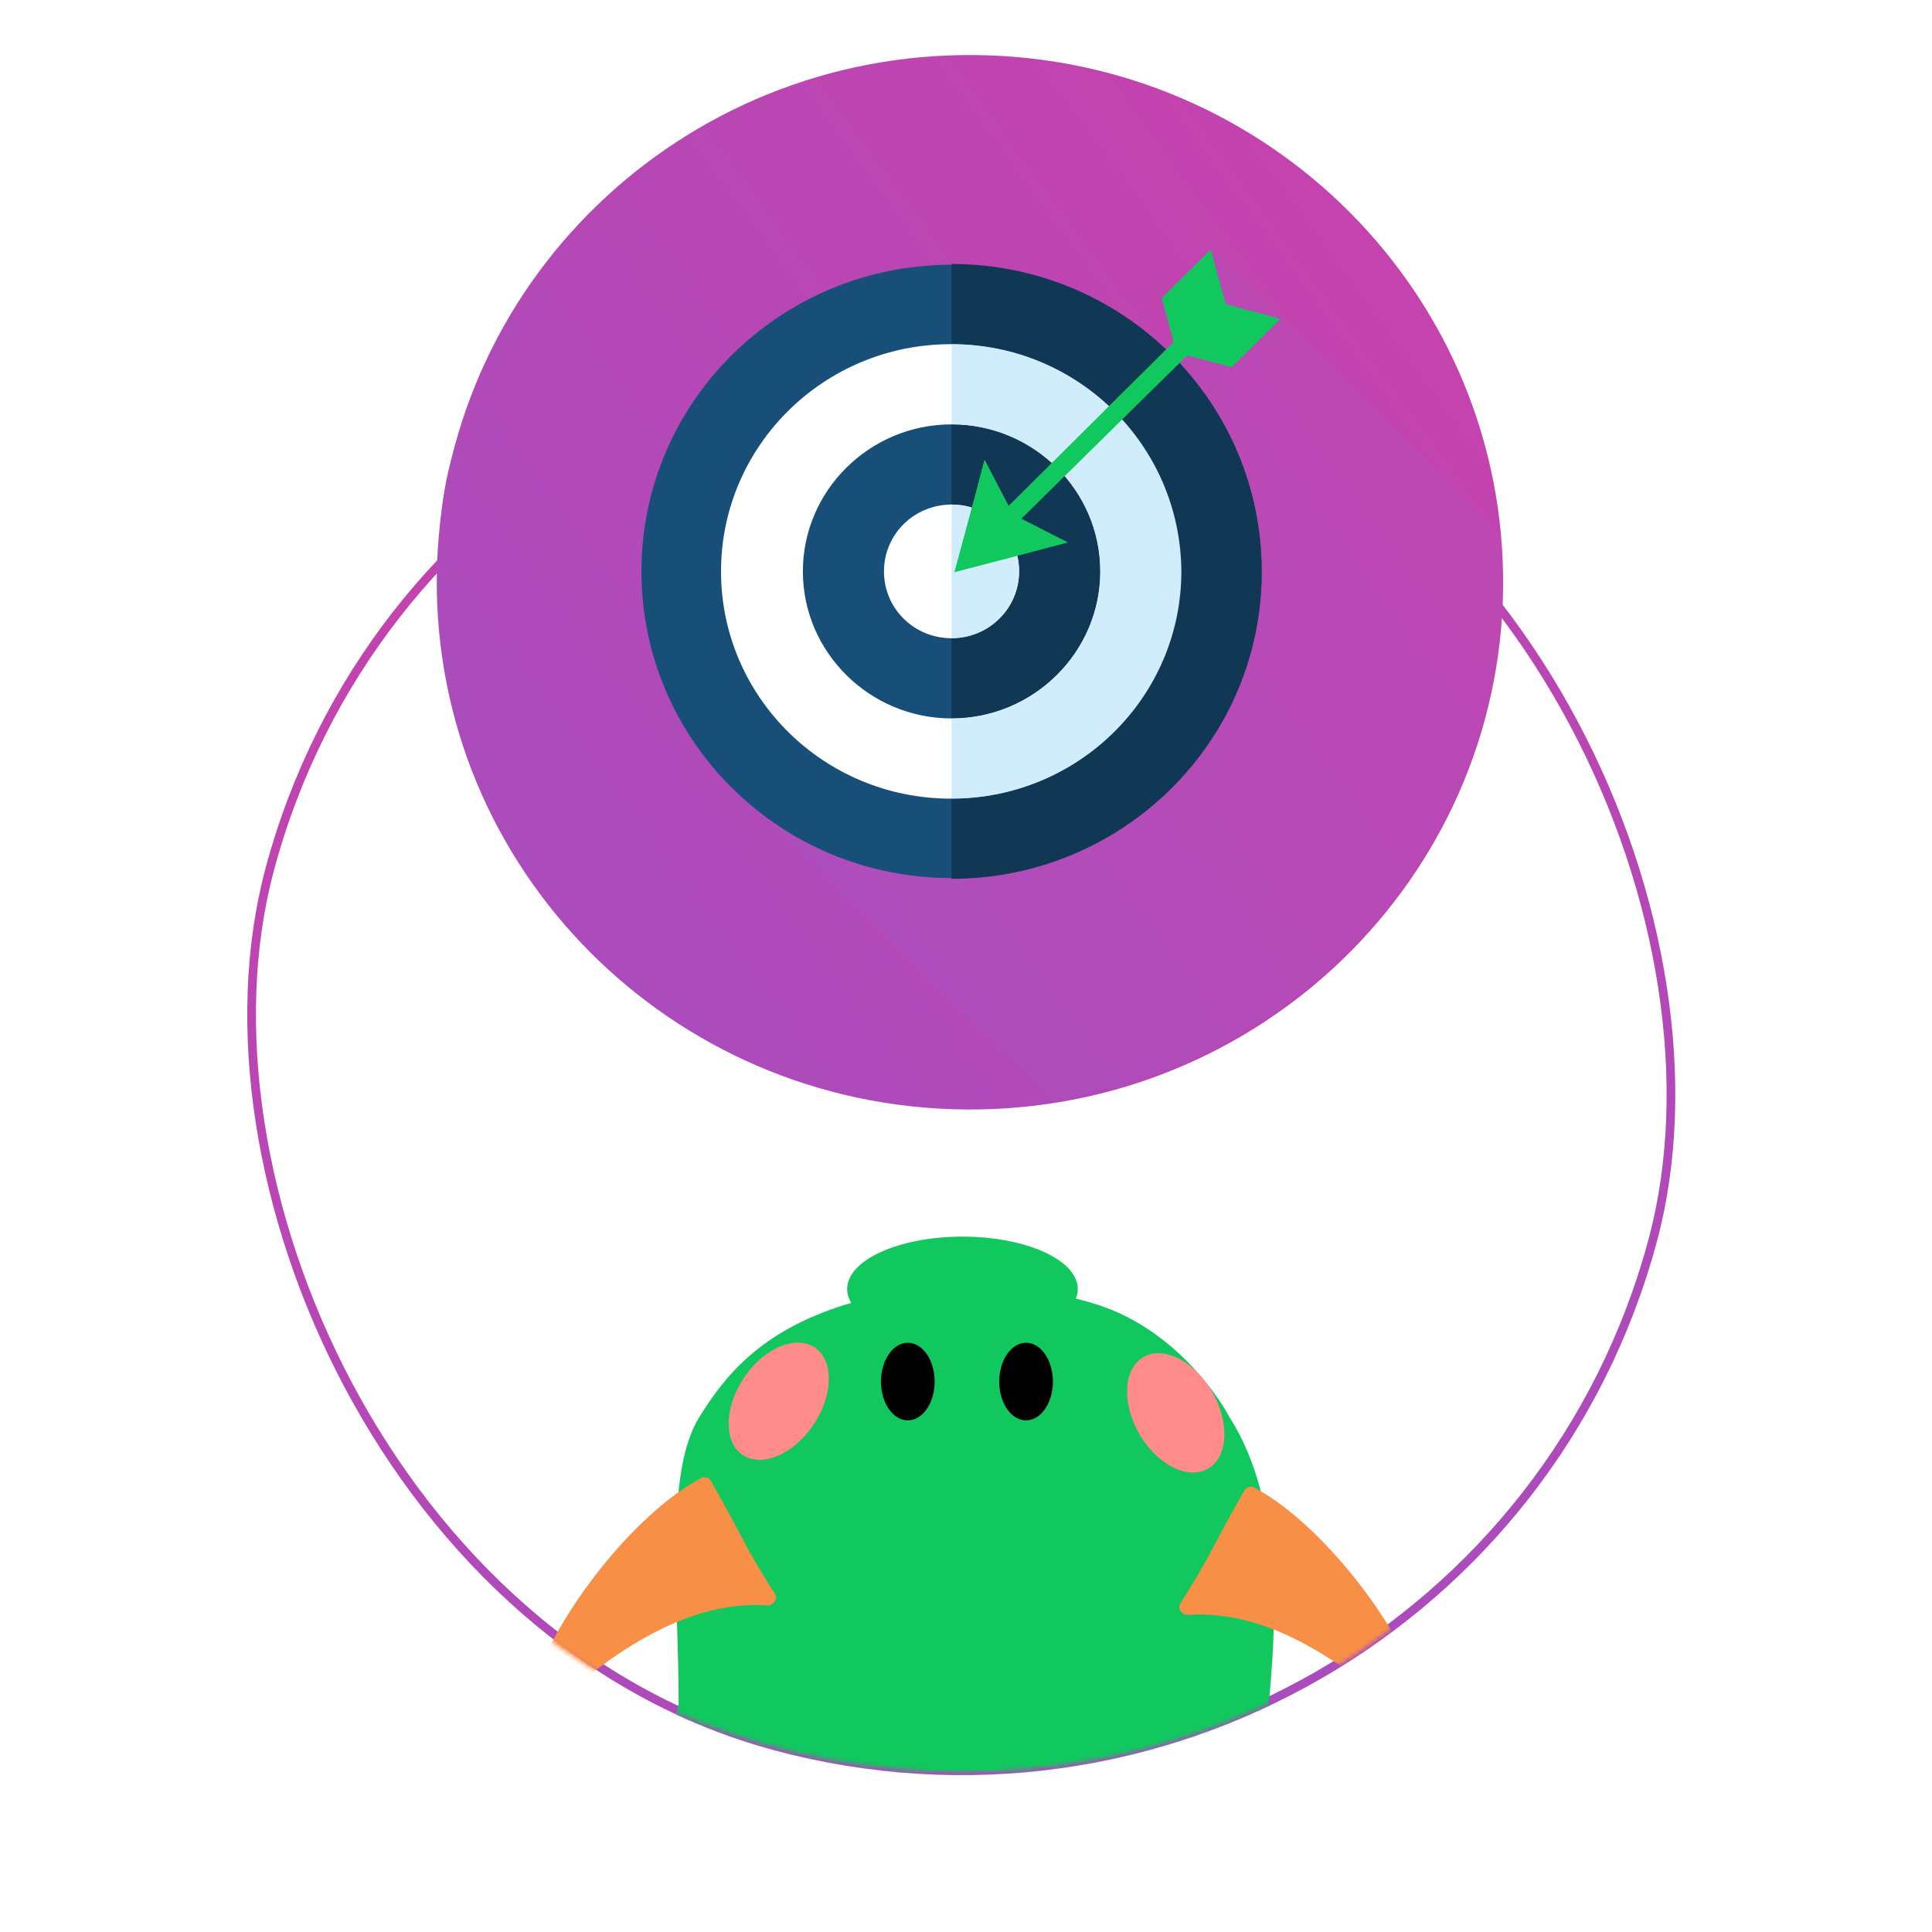 <svg width="445" height="445" viewBox="0 0 445 445" fill="none" xmlns="http://www.w3.org/2000/svg">
<g filter="url(#filter0_b_10770_2004)">
<rect x="338.019" y="444.889" width="329.809" height="329.809" rx="164.905" transform="rotate(-165 338.019 444.889)" stroke="url(#paint0_linear_10770_2004)" stroke-width="2"/>
</g>
<rect x="287.503" y="268.816" width="219.486" height="219.486" rx="109.743" transform="rotate(-165 287.503 268.816)" fill="url(#paint1_linear_10770_2004)"/>
<mask id="mask0_10770_2004" style="mask-type:alpha" maskUnits="userSpaceOnUse" x="67" y="122" width="310" height="287">
<ellipse rx="154.535" ry="143.067" transform="matrix(-1 0 0 1 221.686 265.09)" fill="#F3E9FF"/>
</mask>
<g mask="url(#mask0_10770_2004)">
<path d="M292.502 392.552C307.897 402.823 305.749 412.851 299.249 418.299C292.272 423.386 279.256 423.209 287.222 433.421C301.755 452.864 299.002 472.574 297.245 479.868C295.488 487.161 293.346 520.883 225.694 521.964C158.042 523.044 151.636 483.414 151.261 479.868C149.036 458.838 149.054 425.72 149.054 425.72L156.316 392.375C156.316 367.656 153.048 339.378 161.037 326.463C166.793 317.157 174.961 306.732 194.301 300.632C209.384 295.874 234.433 294.458 253.146 300.632C269.701 306.094 280.002 320.407 283.211 326.463C296.188 346.642 293.671 377.098 292.262 392.069C292.244 392.262 292.34 392.445 292.502 392.552Z" fill="#10C85D"/>
<path d="M324.162 396.013C311.248 384.403 293.148 370.616 273.716 371.952C272.234 372.053 271.113 370.486 271.877 369.286C273.889 366.125 276.981 361.118 279.183 356.872C281.493 352.418 285.068 346.026 286.63 343.252C287.062 342.486 288.056 342.188 288.862 342.617C306.404 351.955 326.104 379.669 328.452 394.407C328.839 396.838 326.053 397.713 324.162 396.013Z" fill="#F78F46"/>
<path d="M68.584 393.604C46.425 413.213 69.276 442.113 89.24 452.795C110.477 464.158 143.495 470.764 144.682 476.527C144.69 476.579 144.698 476.629 144.706 476.677C144.574 475.312 143.626 466.374 143.499 465.068C131.134 454.999 130.213 441.218 121.721 416.979C112.073 389.44 84.581 379.447 68.584 393.604Z" fill="#10C85D"/>
<ellipse rx="9.715" ry="14.839" transform="matrix(-0.905 0.425 0.469 0.883 270.807 325.43)" fill="#FF8B8B"/>
<ellipse rx="9.686" ry="14.887" transform="matrix(-0.879 -0.477 -0.523 0.852 179.365 322.745)" fill="#FF8B8B"/>
<ellipse cx="236.334" cy="318.218" rx="6.185" ry="8.937" fill="black"/>
<ellipse cx="209.098" cy="318.218" rx="6.185" ry="8.937" fill="black"/>
<ellipse cx="299.059" cy="401.534" rx="4.978" ry="2.147" fill="#D9E6FF"/>
<path d="M126.199 393.841C139.114 382.231 157.214 368.444 176.646 369.78C178.128 369.882 179.248 368.314 178.485 367.114C176.473 363.953 173.381 358.946 171.178 354.7C168.869 350.246 165.293 343.855 163.732 341.08C163.3 340.314 162.305 340.016 161.499 340.445C143.958 349.783 124.258 377.497 121.91 392.235C121.522 394.666 124.309 395.541 126.199 393.841Z" fill="#F78F46"/>
</g>
<ellipse cx="221.686" cy="296.905" rx="26.559" ry="12.072" fill="#10C85D"/>
<path d="M346.211 135.323C346.874 68.257 292.432 13.348 224.611 12.681C156.79 12.013 101.273 65.84 100.61 132.906C99.948 199.972 154.39 254.881 222.21 255.548C290.031 256.216 345.548 202.389 346.211 135.323Z" fill="url(#paint2_linear_10770_2004)"/>
<g style="mix-blend-mode:multiply" opacity="0.1">
<path d="M278.843 57.729V57.558L267.601 68.675L270.368 78.766L268.639 80.476C255.84 68.333 238.371 60.807 219.173 60.807C179.738 60.807 147.741 92.448 147.741 131.444C147.741 154.534 158.81 174.887 176.106 187.885L242.176 253.22C300.982 244.497 346.124 194.384 346.124 133.668C346.124 130.076 345.951 126.484 345.605 123.064L279.189 57.387L278.843 57.729Z" fill="#8F70D8"/>
</g>
<path d="M290.604 131.614C290.604 170.61 258.607 202.251 219.173 202.251C179.738 202.251 147.741 170.61 147.741 131.614C147.741 92.618 179.738 60.977 219.173 60.977C258.607 60.806 290.604 92.448 290.604 131.614Z" fill="#174F78"/>
<path d="M271.925 131.614C271.925 160.518 248.229 183.95 218.999 183.95C189.77 183.95 166.074 160.518 166.074 131.614C166.074 102.709 189.77 79.277 218.999 79.277C248.229 79.277 271.925 102.709 271.925 131.614Z" fill="white"/>
<path d="M253.419 131.611C253.419 150.253 238.025 165.475 219.173 165.475C200.321 165.475 184.927 150.253 184.927 131.611C184.927 112.968 200.321 97.746 219.173 97.746C238.025 97.746 253.419 112.797 253.419 131.611Z" fill="#174F78"/>
<path d="M234.739 131.612C234.739 140.163 227.821 147.005 219.173 147.005C210.525 147.005 203.607 140.163 203.607 131.612C203.607 123.06 210.525 116.219 219.173 116.219C227.821 116.219 234.739 123.06 234.739 131.612Z" fill="white"/>
<path d="M219.173 60.805V79.276C248.403 79.276 272.099 102.708 272.099 131.613C272.099 160.517 248.403 183.949 219.173 183.949V202.42C258.608 202.42 290.605 170.779 290.605 131.784C290.605 92.446 258.608 60.805 219.173 60.805Z" fill="#103754"/>
<path d="M219.173 116.047C227.821 116.047 234.74 122.888 234.74 131.44C234.74 139.991 227.821 146.833 219.173 146.833V116.047Z" fill="white"/>
<path d="M219.173 97.75V116.222C227.821 116.222 234.74 123.063 234.74 131.615C234.74 140.166 227.821 147.008 219.173 147.008V165.479C238.026 165.479 253.419 150.257 253.419 131.615C253.419 112.801 238.026 97.75 219.173 97.75Z" fill="#103754"/>
<path d="M234.739 131.612C234.739 123.06 227.821 116.219 219.173 116.219V147.005C227.821 147.005 234.739 139.992 234.739 131.612Z" fill="#D1ECFB"/>
<path d="M219.173 79.273V97.745C238.025 97.745 253.419 112.967 253.419 131.61C253.419 150.252 238.025 165.474 219.173 165.474V183.946C248.403 183.946 272.098 160.514 272.098 131.61C271.925 102.705 248.403 79.273 219.173 79.273Z" fill="#D1ECFB"/>
<path d="M283.685 84.578L294.928 73.461L282.302 70.04L278.843 57.555L267.6 68.672L270.368 78.763L232.317 116.561L226.782 105.957L223.323 118.956L219.864 131.783L233.009 128.362L245.98 124.942L235.257 119.469L273.481 81.841L283.685 84.578Z" fill="#10C85D"/>
<path d="M282.302 70.04L278.843 57.555L267.6 68.672L270.368 78.763L232.317 116.561L226.782 105.957L223.323 118.956L219.864 131.783L282.302 70.04Z" fill="#10C85D"/>
<defs>
<filter id="filter0_b_10770_2004" x="-1054.53" y="-1033.02" width="2551.89" height="2551.89" filterUnits="userSpaceOnUse" color-interpolation-filters="sRGB">
<feFlood flood-opacity="0" result="BackgroundImageFix"/>
<feGaussianBlur in="BackgroundImage" stdDeviation="555"/>
<feComposite in2="SourceAlpha" operator="in" result="effect1_backgroundBlur_10770_2004"/>
<feBlend mode="normal" in="SourceGraphic" in2="effect1_backgroundBlur_10770_2004" result="shape"/>
</filter>
<linearGradient id="paint0_linear_10770_2004" x1="378.772" y1="474.718" x2="621.908" y2="800.806" gradientUnits="userSpaceOnUse">
<stop stop-color="#A94CBD"/>
<stop offset="1" stop-color="#C941AB"/>
</linearGradient>
<linearGradient id="paint1_linear_10770_2004" x1="301.648" y1="298.911" x2="563" y2="319.728" gradientUnits="userSpaceOnUse">
<stop stop-color="#8F4AC1"/>
<stop offset="0.498" stop-color="#B04CC2"/>
<stop offset="1" stop-color="#CC3CAF"/>
</linearGradient>
<linearGradient id="paint2_linear_10770_2004" x1="120.872" y1="225.237" x2="362.089" y2="47.064" gradientUnits="userSpaceOnUse">
<stop stop-color="#A94CBD"/>
<stop offset="1" stop-color="#C941AB"/>
</linearGradient>
</defs>
</svg>
